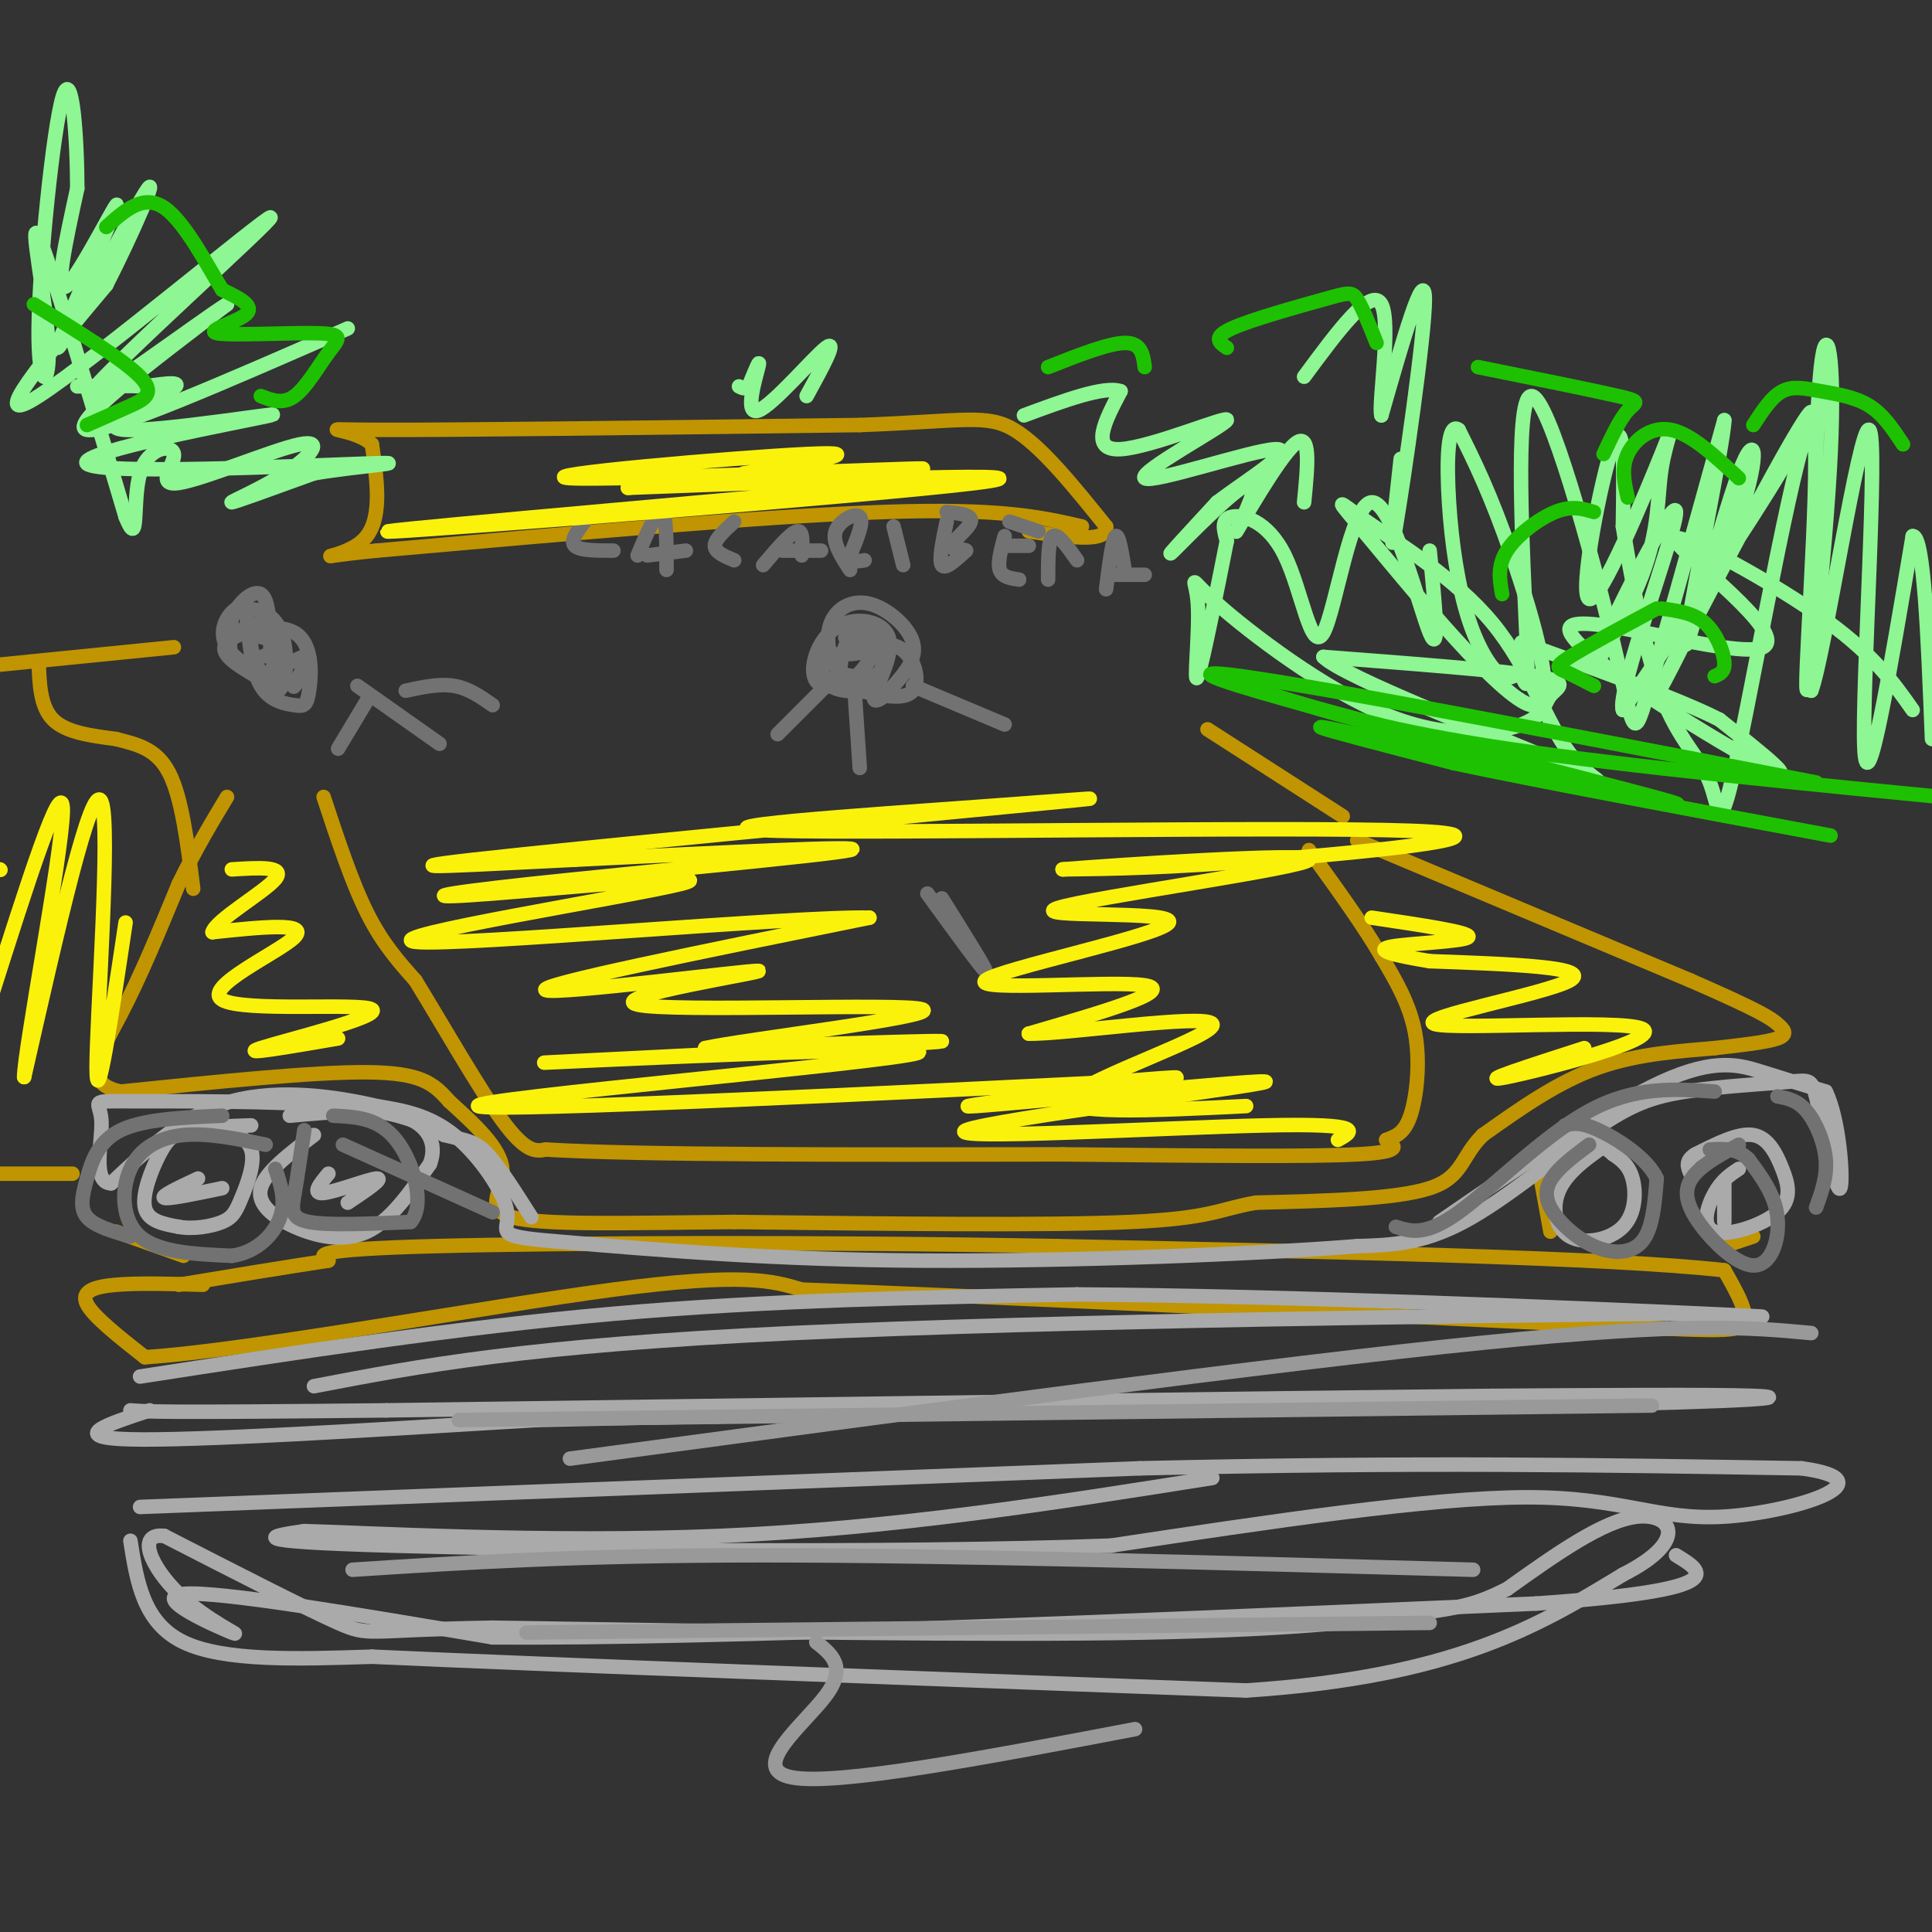 <svg viewBox='0 0 400 400' version='1.1' xmlns='http://www.w3.org/2000/svg' xmlns:xlink='http://www.w3.org/1999/xlink'><rect x="0" y="0" width="400" height="400" fill="#333333" stroke="none"/><g fill='none' stroke='#C09501' stroke-width='3' stroke-linecap='round' stroke-linejoin='round'><path d='M67,165c2.917,8.833 5.833,17.667 9,24c3.167,6.333 6.583,10.167 10,14'/><path d='M86,203c5.156,8.356 13.044,22.244 18,29c4.956,6.756 6.978,6.378 9,6'/><path d='M113,238c19.333,1.167 63.167,1.083 107,1'/><path d='M220,239c29.933,0.289 51.267,0.511 61,0c9.733,-0.511 7.867,-1.756 6,-3'/><path d='M287,236c1.917,-0.774 3.708,-1.208 5,-5c1.292,-3.792 2.083,-10.940 1,-17c-1.083,-6.060 -4.042,-11.030 -7,-16'/><path d='M286,198c-3.667,-6.333 -9.333,-14.167 -15,-22'/><path d='M281,174c0.000,0.000 69.000,29.000 69,29'/><path d='M350,203c14.595,6.369 16.583,7.792 18,9c1.417,1.208 2.262,2.202 0,3c-2.262,0.798 -7.631,1.399 -13,2'/><path d='M355,217c-6.289,0.578 -15.511,1.022 -24,4c-8.489,2.978 -16.244,8.489 -24,14'/><path d='M307,235c-4.578,4.489 -4.022,8.711 -11,11c-6.978,2.289 -21.489,2.644 -36,3'/><path d='M260,249c-7.733,1.356 -9.067,3.244 -26,4c-16.933,0.756 -49.467,0.378 -82,0'/><path d='M152,253c-23.107,0.202 -39.875,0.708 -46,-1c-6.125,-1.708 -1.607,-5.631 -2,-10c-0.393,-4.369 -5.696,-9.185 -11,-14'/><path d='M93,228c-3.222,-3.689 -5.778,-5.911 -17,-6c-11.222,-0.089 -31.111,1.956 -51,4'/><path d='M25,226c-8.467,-1.733 -4.133,-8.067 0,-16c4.133,-7.933 8.067,-17.467 12,-27'/><path d='M37,183c3.667,-7.500 6.833,-12.750 10,-18'/><path d='M36,134c0.000,0.000 -40.000,4.000 -40,4'/><path d='M8,137c0.167,4.667 0.333,9.333 3,12c2.667,2.667 7.833,3.333 13,4'/><path d='M24,153c4.244,1.111 8.356,1.889 11,7c2.644,5.111 3.822,14.556 5,24'/><path d='M15,243c0.000,0.000 -16.000,0.000 -16,0'/><path d='M42,266c-6.667,-0.200 -13.333,-0.400 -18,0c-4.667,0.400 -7.333,1.400 -6,4c1.333,2.600 6.667,6.800 12,11'/><path d='M30,281c21.689,-1.400 69.911,-10.400 97,-14c27.089,-3.600 33.044,-1.800 39,0'/><path d='M166,267c32.500,1.167 94.250,4.083 156,7'/><path d='M322,274c33.111,1.578 37.889,2.022 39,0c1.111,-2.022 -1.444,-6.511 -4,-11'/><path d='M357,263c-23.667,-2.667 -80.833,-3.833 -138,-5'/><path d='M219,258c-49.156,-0.911 -103.044,-0.689 -129,0c-25.956,0.689 -23.978,1.844 -22,3'/><path d='M68,261c-8.833,1.333 -19.917,3.167 -31,5'/><path d='M321,255c0.000,0.000 -2.000,-11.000 -2,-11'/><path d='M357,258c0.000,0.000 6.000,-2.000 6,-2'/><path d='M38,260c0.000,0.000 -14.000,-5.000 -14,-5'/><path d='M278,169c0.000,0.000 -28.000,-18.000 -28,-18'/><path d='M224,109c-8.333,-1.917 -16.667,-3.833 -41,-3c-24.333,0.833 -64.667,4.417 -105,8'/><path d='M78,114c-17.089,1.689 -7.311,1.911 -3,-2c4.311,-3.911 3.156,-11.956 2,-20'/><path d='M77,92c-3.911,-3.733 -14.689,-3.067 1,-3c15.689,0.067 57.844,-0.467 100,-1'/><path d='M178,88c21.822,-0.822 26.378,-2.378 32,1c5.622,3.378 12.311,11.689 19,20'/><path d='M229,109c0.500,3.500 -7.750,2.250 -16,1'/></g>
<g fill='none' stroke='#AAAAAA' stroke-width='3' stroke-linecap='round' stroke-linejoin='round'><path d='M65,235c-5.071,3.857 -10.143,7.714 -11,11c-0.857,3.286 2.500,6.000 7,8c4.500,2.000 10.143,3.286 15,1c4.857,-2.286 8.929,-8.143 13,-14'/><path d='M89,241c1.711,-4.400 -0.511,-8.400 -6,-10c-5.489,-1.600 -14.244,-0.800 -23,0'/><path d='M52,233c-4.946,0.161 -9.893,0.321 -13,1c-3.107,0.679 -4.375,1.875 -6,5c-1.625,3.125 -3.607,8.179 -3,11c0.607,2.821 3.804,3.411 7,4'/><path d='M37,254c2.936,0.552 6.777,-0.069 9,-1c2.223,-0.931 2.829,-2.174 4,-5c1.171,-2.826 2.906,-7.236 2,-10c-0.906,-2.764 -4.453,-3.882 -8,-5'/><path d='M41,244c-3.917,1.833 -7.833,3.667 -7,4c0.833,0.333 6.417,-0.833 12,-2'/><path d='M68,243c-1.778,2.133 -3.556,4.267 -1,4c2.556,-0.267 9.444,-2.933 11,-3c1.556,-0.067 -2.222,2.467 -6,5'/><path d='M334,236c-4.565,3.105 -9.129,6.211 -11,10c-1.871,3.789 -1.048,8.263 2,10c3.048,1.737 8.321,0.737 11,-2c2.679,-2.737 2.766,-7.211 2,-10c-0.766,-2.789 -2.383,-3.895 -4,-5'/><path d='M334,239c-1.667,-1.500 -3.833,-2.750 -6,-4'/><path d='M360,242c-1.735,1.142 -3.469,2.285 -5,5c-1.531,2.715 -2.858,7.004 0,8c2.858,0.996 9.900,-1.300 13,-4c3.100,-2.700 2.258,-5.804 1,-9c-1.258,-3.196 -2.931,-6.485 -6,-7c-3.069,-0.515 -7.535,1.742 -12,4'/><path d='M351,239c-2.167,1.333 -1.583,2.667 -1,4'/><path d='M357,245c0.000,0.000 0.000,8.000 0,8'/><path d='M298,253c17.378,-11.933 34.756,-23.867 46,-29c11.244,-5.133 16.356,-3.467 21,-2c4.644,1.467 8.822,2.733 13,4'/><path d='M378,226c2.911,5.911 3.689,18.689 3,20c-0.689,1.311 -2.844,-8.844 -5,-19'/><path d='M376,227c-1.070,-3.687 -1.245,-3.405 -6,-3c-4.755,0.405 -14.089,0.933 -21,2c-6.911,1.067 -11.399,2.672 -19,8c-7.601,5.328 -18.315,14.379 -27,19c-8.685,4.621 -15.343,4.810 -22,5'/><path d='M281,258c-20.044,1.622 -59.156,3.178 -90,3c-30.844,-0.178 -53.422,-2.089 -76,-4'/><path d='M115,257c-13.560,-1.095 -9.458,-1.833 -10,-6c-0.542,-4.167 -5.726,-11.762 -11,-16c-5.274,-4.238 -10.637,-5.119 -16,-6'/><path d='M78,229c-8.044,-1.911 -20.156,-3.689 -30,-1c-9.844,2.689 -17.422,9.844 -25,17'/><path d='M23,245c-4.069,-0.075 -1.740,-8.762 -2,-13c-0.260,-4.238 -3.108,-4.026 6,-4c9.108,0.026 30.174,-0.136 43,1c12.826,1.136 17.413,3.568 22,6'/><path d='M92,235c5.022,1.244 6.578,1.356 9,4c2.422,2.644 5.711,7.822 9,13'/><path d='M29,285c32.833,-5.083 65.667,-10.167 98,-13c32.333,-2.833 64.167,-3.417 96,-4'/><path d='M223,268c44.178,0.267 106.622,2.933 130,4c23.378,1.067 7.689,0.533 -8,0'/><path d='M345,272c-37.067,0.400 -125.733,1.400 -181,4c-55.267,2.600 -77.133,6.800 -99,11'/><path d='M31,292c-8.667,2.833 -17.333,5.667 -4,6c13.333,0.333 48.667,-1.833 84,-4'/><path d='M111,294c49.000,-1.167 129.500,-2.083 210,-3'/><path d='M321,291c44.400,-0.911 50.400,-1.689 42,-2c-8.400,-0.311 -31.200,-0.156 -54,0'/><path d='M309,289c-47.167,0.500 -138.083,1.750 -229,3'/><path d='M80,292c-47.000,0.500 -50.000,0.250 -53,0'/><path d='M29,312c0.000,0.000 207.000,-8.000 207,-8'/><path d='M236,304c57.333,-1.333 97.167,-0.667 137,0'/><path d='M373,304c19.000,2.619 -2.000,9.167 -16,10c-14.000,0.833 -21.000,-4.048 -41,-4c-20.000,0.048 -53.000,5.024 -86,10'/><path d='M230,320c-45.689,1.689 -116.911,0.911 -149,0c-32.089,-0.911 -25.044,-1.956 -18,-3'/><path d='M63,317c11.778,0.289 50.222,2.511 86,1c35.778,-1.511 68.889,-6.756 102,-12'/><path d='M27,319c1.333,8.500 2.667,17.000 11,21c8.333,4.000 23.667,3.500 39,3'/><path d='M77,343c36.667,1.667 108.833,4.333 181,7'/><path d='M258,350c43.167,-2.833 60.583,-13.417 78,-24'/><path d='M336,326c14.000,-7.067 10.000,-12.733 3,-12c-7.000,0.733 -17.000,7.867 -27,15'/><path d='M312,329c-6.464,3.202 -9.125,3.708 -18,5c-8.875,1.292 -23.964,3.369 -57,4c-33.036,0.631 -84.018,-0.185 -135,-1'/><path d='M102,337c-26.511,0.422 -25.289,1.978 -32,-1c-6.711,-2.978 -21.356,-10.489 -36,-18'/><path d='M34,318c-5.920,-0.708 -2.721,6.522 3,12c5.721,5.478 13.963,9.206 11,8c-2.963,-1.206 -17.132,-7.344 -10,-8c7.132,-0.656 35.566,4.172 64,9'/><path d='M102,339c46.667,0.333 131.333,-3.333 216,-7'/><path d='M318,332c40.833,-2.833 34.917,-6.417 29,-10'/></g>
<g fill='none' stroke='#727272' stroke-width='3' stroke-linecap='round' stroke-linejoin='round'><path d='M63,234c-0.711,4.822 -1.422,9.644 -2,13c-0.578,3.356 -1.022,5.244 3,6c4.022,0.756 12.511,0.378 21,0'/><path d='M85,253c3.178,-3.556 0.622,-12.444 -3,-17c-3.622,-4.556 -8.311,-4.778 -13,-5'/><path d='M55,237c-5.994,-1.244 -11.988,-2.488 -17,-2c-5.012,0.488 -9.042,2.708 -11,7c-1.958,4.292 -1.845,10.655 2,14c3.845,3.345 11.423,3.673 19,4'/><path d='M48,260c5.222,-0.711 8.778,-4.489 10,-8c1.222,-3.511 0.111,-6.756 -1,-10'/><path d='M329,237c-2.648,1.973 -5.295,3.946 -7,6c-1.705,2.054 -2.467,4.190 -1,7c1.467,2.810 5.164,6.295 9,8c3.836,1.705 7.810,1.630 10,-1c2.190,-2.630 2.595,-7.815 3,-13'/><path d='M343,244c-1.889,-4.200 -8.111,-8.200 -12,-10c-3.889,-1.800 -5.444,-1.400 -7,-1'/><path d='M360,237c-3.490,1.880 -6.979,3.761 -9,6c-2.021,2.239 -2.573,4.837 0,9c2.573,4.163 8.270,9.890 12,10c3.730,0.110 5.494,-5.397 5,-10c-0.494,-4.603 -3.247,-8.301 -6,-12'/><path d='M362,240c-2.333,-2.333 -5.167,-2.167 -8,-2'/><path d='M355,226c-8.267,-0.578 -16.533,-1.156 -26,4c-9.467,5.156 -20.133,16.044 -27,21c-6.867,4.956 -9.933,3.978 -13,3'/><path d='M368,227c2.044,0.378 4.089,0.756 6,3c1.911,2.244 3.689,6.356 4,10c0.311,3.644 -0.844,6.822 -2,10'/><path d='M102,251c0.000,0.000 -31.000,-14.000 -31,-14'/><path d='M46,231c-8.137,0.351 -16.274,0.702 -21,3c-4.726,2.298 -6.042,6.542 -7,10c-0.958,3.458 -1.560,6.131 0,8c1.560,1.869 5.280,2.935 9,4'/><path d='M195,186c4.750,7.583 9.500,15.167 9,15c-0.500,-0.167 -6.250,-8.083 -12,-16'/><path d='M121,108c-1.500,2.000 -3.000,4.000 -2,5c1.000,1.000 4.500,1.000 8,1'/><path d='M132,115c2.000,-4.750 4.000,-9.500 5,-9c1.000,0.500 1.000,6.250 1,12'/><path d='M134,115c0.000,0.000 8.000,-1.000 8,-1'/><path d='M152,108c-2.000,1.833 -4.000,3.667 -4,5c0.000,1.333 2.000,2.167 4,3'/><path d='M158,117c2.833,-3.333 5.667,-6.667 7,-7c1.333,-0.333 1.167,2.333 1,5'/><path d='M162,114c0.000,0.000 8.000,0.000 8,0'/><path d='M176,118c-1.867,-2.867 -3.733,-5.733 -3,-8c0.733,-2.267 4.067,-3.933 5,-3c0.933,0.933 -0.533,4.467 -2,8'/><path d='M176,115c0.167,1.500 1.583,1.250 3,1'/><path d='M185,109c0.000,0.000 2.000,8.000 2,8'/><path d='M196,108c-0.833,4.000 -1.667,8.000 -1,9c0.667,1.000 2.833,-1.000 5,-3'/><path d='M200,114c-0.202,-0.417 -3.208,0.042 -3,-1c0.208,-1.042 3.631,-3.583 4,-5c0.369,-1.417 -2.315,-1.708 -5,-2'/><path d='M208,111c-0.750,2.750 -1.500,5.500 -1,7c0.500,1.500 2.250,1.750 4,2'/><path d='M209,113c0.000,0.000 4.000,0.000 4,0'/><path d='M209,108c0.000,0.000 6.000,2.000 6,2'/><path d='M217,120c0.000,-4.167 0.000,-8.333 1,-9c1.000,-0.667 3.000,2.167 5,5'/><path d='M229,122c0.667,-5.250 1.333,-10.500 2,-11c0.667,-0.500 1.333,3.750 2,8'/><path d='M230,119c0.000,0.000 7.000,0.000 7,0'/><path d='M63,138c-1.357,2.446 -2.714,4.893 -2,4c0.714,-0.893 3.500,-5.125 3,-6c-0.500,-0.875 -4.286,1.607 -6,2c-1.714,0.393 -1.357,-1.304 -1,-3'/><path d='M57,135c-1.889,0.378 -6.111,2.822 -8,2c-1.889,-0.822 -1.444,-4.911 -1,-9'/><path d='M48,128c1.089,-3.000 4.311,-6.000 6,-5c1.689,1.000 1.844,6.000 2,11'/><path d='M56,134c0.500,2.833 0.750,4.417 1,6'/><path d='M51,127c0.558,5.894 1.116,11.789 3,15c1.884,3.211 5.093,3.739 7,4c1.907,0.261 2.511,0.256 3,-3c0.489,-3.256 0.862,-9.761 -3,-12c-3.862,-2.239 -11.961,-0.211 -14,2c-2.039,2.211 1.980,4.606 6,7'/><path d='M53,140c1.945,0.804 3.806,-0.684 5,-2c1.194,-1.316 1.721,-2.458 0,-4c-1.721,-1.542 -5.690,-3.485 -6,-1c-0.310,2.485 3.041,9.398 5,10c1.959,0.602 2.527,-5.107 2,-9c-0.527,-3.893 -2.151,-5.969 -4,-7c-1.849,-1.031 -3.925,-1.015 -6,-1'/><path d='M49,126c-1.997,1.204 -3.989,4.715 -2,8c1.989,3.285 7.959,6.346 10,5c2.041,-1.346 0.155,-7.099 -2,-9c-2.155,-1.901 -4.577,0.049 -7,2'/><path d='M74,142c0.000,0.000 17.000,12.000 17,12'/><path d='M84,143c3.500,-0.750 7.000,-1.500 10,-1c3.000,0.500 5.500,2.250 8,4'/><path d='M76,145c0.000,0.000 -6.000,10.000 -6,10'/><path d='M173,140c0.000,0.000 -12.000,12.000 -12,12'/><path d='M189,142c0.000,0.000 19.000,8.000 19,8'/><path d='M177,144c0.000,0.000 1.000,15.000 1,15'/><path d='M178,143c4.667,1.044 9.333,2.089 11,0c1.667,-2.089 0.333,-7.311 -3,-9c-3.333,-1.689 -8.667,0.156 -14,2'/><path d='M172,136c-2.578,1.600 -2.022,4.600 0,6c2.022,1.400 5.511,1.200 9,1'/><path d='M178,140c-1.836,0.003 -3.671,0.006 -5,-2c-1.329,-2.006 -2.150,-6.022 -1,-9c1.150,-2.978 4.271,-4.917 8,-4c3.729,0.917 8.065,4.691 9,8c0.935,3.309 -1.533,6.155 -4,9'/><path d='M185,142c-1.858,2.493 -4.503,4.226 -4,2c0.503,-2.226 4.156,-8.411 3,-12c-1.156,-3.589 -7.119,-4.582 -11,-2c-3.881,2.582 -5.680,8.738 -4,11c1.680,2.262 6.840,0.631 12,-1'/><path d='M181,140c2.335,-1.237 2.171,-3.828 1,-6c-1.171,-2.172 -3.349,-3.923 -5,-3c-1.651,0.923 -2.776,4.521 -3,7c-0.224,2.479 0.451,3.838 2,3c1.549,-0.838 3.972,-3.874 5,-6c1.028,-2.126 0.661,-3.342 -1,-3c-1.661,0.342 -4.618,2.240 -5,3c-0.382,0.760 1.809,0.380 4,0'/><path d='M179,135c0.000,-0.500 -2.000,-1.750 -4,-3'/></g>
<g fill='none' stroke='#8EF693' stroke-width='3' stroke-linecap='round' stroke-linejoin='round'><path d='M290,95c-1.289,11.667 -2.578,23.333 -1,14c1.578,-9.333 6.022,-39.667 6,-47c-0.022,-7.333 -4.511,8.333 -9,24'/><path d='M286,86c-0.689,-2.044 2.089,-19.156 0,-23c-2.089,-3.844 -9.044,5.578 -16,15'/><path d='M270,104c0.746,-7.541 1.493,-15.081 -2,-12c-3.493,3.081 -11.225,16.785 -12,18c-0.775,1.215 5.407,-10.057 3,-10c-2.407,0.057 -13.402,11.445 -16,14c-2.598,2.555 3.201,-3.722 9,-10'/><path d='M252,104c6.119,-4.633 16.916,-11.217 12,-11c-4.916,0.217 -25.544,7.233 -27,6c-1.456,-1.233 16.262,-10.717 17,-12c0.738,-1.283 -15.503,5.633 -22,6c-6.497,0.367 -3.248,-5.817 0,-12'/><path d='M232,81c-3.333,-1.167 -11.667,1.917 -20,5'/><path d='M167,82c3.286,-5.988 6.571,-11.976 4,-10c-2.571,1.976 -11.000,11.917 -14,13c-3.000,1.083 -0.571,-6.690 0,-9c0.571,-2.310 -0.714,0.845 -2,4'/><path d='M155,80c-0.667,0.667 -1.333,0.333 -2,0'/><path d='M72,68c-24.917,10.917 -49.833,21.833 -54,21c-4.167,-0.833 12.417,-13.417 29,-26'/><path d='M47,63c-4.907,2.900 -31.676,23.148 -28,18c3.676,-5.148 37.797,-35.694 37,-36c-0.797,-0.306 -36.514,29.627 -48,37c-11.486,7.373 1.257,-7.813 14,-23'/><path d='M22,59c5.309,-10.360 11.583,-24.759 8,-19c-3.583,5.759 -17.022,31.678 -18,32c-0.978,0.322 10.506,-24.952 12,-29c1.494,-4.048 -7.002,13.129 -10,16c-2.998,2.871 -0.499,-8.565 2,-20'/><path d='M16,39c-0.010,-10.118 -1.036,-25.413 -3,-19c-1.964,6.413 -4.867,34.533 -5,48c-0.133,13.467 2.503,12.279 2,3c-0.503,-9.279 -4.144,-26.651 -2,-22c2.144,4.651 10.072,31.326 18,58'/><path d='M26,107c2.948,7.314 1.316,-3.401 3,-9c1.684,-5.599 6.682,-6.084 7,-4c0.318,2.084 -4.045,6.735 1,6c5.045,-0.735 19.497,-6.857 25,-8c5.503,-1.143 2.059,2.692 -3,6c-5.059,3.308 -11.731,6.088 -11,6c0.731,-0.088 8.866,-3.044 17,-6'/><path d='M65,98c9.114,-1.566 23.399,-2.480 10,-2c-13.399,0.480 -54.483,2.355 -57,0c-2.517,-2.355 33.531,-8.941 38,-10c4.469,-1.059 -22.643,3.407 -30,3c-7.357,-0.407 5.041,-5.688 9,-8c3.959,-2.312 -0.520,-1.656 -5,-1'/><path d='M30,80c-3.167,-0.167 -8.583,-0.083 -14,0'/><path d='M296,114c1.097,11.173 2.195,22.345 0,17c-2.195,-5.345 -7.682,-27.209 -12,-27c-4.318,0.209 -7.467,22.489 -10,27c-2.533,4.511 -4.451,-8.747 -8,-16c-3.549,-7.253 -8.728,-8.501 -11,-8c-2.272,0.501 -1.636,2.750 -1,5'/><path d='M254,112c-1.570,7.930 -4.994,25.253 -6,28c-1.006,2.747 0.408,-9.084 0,-15c-0.408,-5.916 -2.638,-5.919 4,0c6.638,5.919 22.143,17.760 35,23c12.857,5.240 23.065,3.879 28,2c4.935,-1.879 4.598,-4.275 6,-6c1.402,-1.725 4.543,-2.779 -3,-4c-7.543,-1.221 -25.772,-2.611 -44,-4'/><path d='M274,136c4.014,4.130 36.049,16.455 49,22c12.951,5.545 6.818,4.312 2,-2c-4.818,-6.312 -8.322,-17.701 -16,-27c-7.678,-9.299 -19.530,-16.508 -26,-21c-6.470,-4.492 -7.559,-6.266 1,4c8.559,10.266 26.766,32.572 33,34c6.234,1.428 0.495,-18.020 -4,-31c-4.495,-12.980 -7.748,-19.490 -11,-26'/><path d='M302,89c-2.299,-1.878 -2.546,6.428 -2,15c0.546,8.572 1.885,17.408 4,24c2.115,6.592 5.005,10.938 7,12c1.995,1.062 3.094,-1.159 4,0c0.906,1.159 1.618,5.700 1,-9c-0.618,-14.700 -2.568,-48.641 1,-49c3.568,-0.359 12.653,32.865 17,51c4.347,18.135 3.956,21.181 7,11c3.044,-10.181 9.522,-33.591 16,-57'/><path d='M357,87c0.073,3.726 -7.743,41.539 -8,46c-0.257,4.461 7.047,-24.432 11,-35c3.953,-10.568 4.557,-2.813 -1,12c-5.557,14.813 -17.273,36.682 -15,32c2.273,-4.682 18.535,-35.914 26,-49c7.465,-13.086 6.133,-8.024 -1,4c-7.133,12.024 -20.066,31.012 -33,50'/><path d='M336,147c-1.509,-3.491 11.220,-37.220 11,-41c-0.220,-3.780 -13.388,22.389 -16,29c-2.612,6.611 5.332,-6.337 9,-16c3.668,-9.663 3.060,-16.042 4,-22c0.940,-5.958 3.427,-11.494 0,-3c-3.427,8.494 -12.769,31.018 -15,30c-2.231,-1.018 2.648,-25.576 5,-32c2.352,-6.424 2.176,5.288 2,17'/><path d='M336,109c1.544,9.718 4.403,25.515 8,35c3.597,9.485 7.930,12.660 10,18c2.070,5.340 1.876,12.845 6,-7c4.124,-19.845 12.566,-67.041 15,-67c2.434,0.041 -1.142,47.320 -1,54c0.142,6.680 4.000,-27.240 5,-48c1.000,-20.760 -0.857,-28.360 -2,-18c-1.143,10.360 -1.571,38.680 -2,67'/><path d='M375,143c2.583,-6.298 10.042,-55.542 12,-54c1.958,1.542 -1.583,53.869 -1,66c0.583,12.131 5.292,-15.935 10,-44'/><path d='M396,111c2.333,-0.333 3.167,20.833 4,42'/><path d='M396,147c-4.211,-5.991 -8.422,-11.981 -20,-20c-11.578,-8.019 -30.522,-18.066 -29,-15c1.522,3.066 23.511,19.244 18,22c-5.511,2.756 -38.522,-7.912 -40,-4c-1.478,3.912 28.578,22.403 39,28c10.422,5.597 1.211,-1.702 -8,-9'/><path d='M356,149c-8.167,-4.167 -24.583,-10.083 -41,-16'/></g>
<g fill='none' stroke='#1EC101' stroke-width='3' stroke-linecap='round' stroke-linejoin='round'><path d='M264,144c11.667,3.667 23.333,7.333 48,11c24.667,3.667 62.333,7.333 100,11'/><path d='M376,162c-65.625,-12.690 -131.250,-25.381 -125,-22c6.250,3.381 84.375,22.833 95,26c10.625,3.167 -46.250,-9.952 -65,-14c-18.750,-4.048 0.625,0.976 20,6'/><path d='M301,158c16.333,3.500 47.167,9.250 78,15'/><path d='M337,103c-0.689,-3.022 -1.378,-6.044 0,-9c1.378,-2.956 4.822,-5.844 9,-5c4.178,0.844 9.089,5.422 14,10'/><path d='M363,88c1.887,-2.917 3.774,-5.833 6,-7c2.226,-1.167 4.792,-0.583 8,0c3.208,0.583 7.060,1.167 10,3c2.940,1.833 4.970,4.917 7,8'/><path d='M332,94c1.689,-3.600 3.378,-7.200 5,-9c1.622,-1.800 3.178,-1.800 -2,-3c-5.178,-1.200 -17.089,-3.600 -29,-6'/><path d='M285,71c-1.458,-3.649 -2.917,-7.298 -4,-9c-1.083,-1.702 -1.792,-1.458 -7,0c-5.208,1.458 -14.917,4.131 -19,6c-4.083,1.869 -2.542,2.935 -1,4'/><path d='M237,76c-0.333,-2.500 -0.667,-5.000 -4,-5c-3.333,0.000 -9.667,2.500 -16,5'/><path d='M54,82c2.291,0.891 4.581,1.783 7,0c2.419,-1.783 4.966,-6.240 7,-9c2.034,-2.760 3.556,-3.822 -2,-4c-5.556,-0.178 -18.188,0.529 -21,0c-2.812,-0.529 4.197,-2.294 6,-4c1.803,-1.706 -1.598,-3.353 -5,-5'/><path d='M46,60c-2.911,-4.733 -7.689,-14.067 -12,-17c-4.311,-2.933 -8.156,0.533 -12,4'/><path d='M7,63c9.311,5.756 18.622,11.511 22,15c3.378,3.489 0.822,4.711 -2,6c-2.822,1.289 -5.911,2.644 -9,4'/><path d='M330,106c-2.289,-0.689 -4.578,-1.378 -8,0c-3.422,1.378 -7.978,4.822 -10,8c-2.022,3.178 -1.511,6.089 -1,9'/><path d='M343,126c-7.356,3.956 -14.711,7.911 -18,10c-3.289,2.089 -2.511,2.311 -1,3c1.511,0.689 3.756,1.844 6,3'/><path d='M344,126c3.311,0.444 6.622,0.889 9,3c2.378,2.111 3.822,5.889 4,8c0.178,2.111 -0.911,2.556 -2,3'/></g>
<g fill='none' stroke='#FBF20B' stroke-width='3' stroke-linecap='round' stroke-linejoin='round'><path d='M277,236c3.130,-1.736 6.260,-3.472 -15,-3c-21.260,0.472 -66.909,3.151 -62,1c4.909,-2.151 60.378,-9.133 62,-10c1.622,-0.867 -50.602,4.382 -60,5c-9.398,0.618 24.029,-3.395 36,-5c11.971,-1.605 2.485,-0.803 -7,0'/><path d='M231,224c-38.120,1.850 -129.919,6.476 -132,5c-2.081,-1.476 85.556,-9.056 91,-11c5.444,-1.944 -71.303,1.746 -77,2c-5.697,0.254 59.658,-2.927 77,-4c17.342,-1.073 -13.329,-0.036 -44,1'/><path d='M146,217c7.617,-1.740 48.660,-6.591 45,-8c-3.660,-1.409 -52.022,0.622 -59,-1c-6.978,-1.622 27.429,-6.898 25,-7c-2.429,-0.102 -41.694,4.971 -44,4c-2.306,-0.971 32.347,-7.985 67,-15'/><path d='M180,190c-14.844,-0.427 -85.454,6.005 -94,5c-8.546,-1.005 44.973,-9.449 55,-12c10.027,-2.551 -23.436,0.790 -39,2c-15.564,1.210 -13.229,0.287 8,-2c21.229,-2.287 61.351,-5.939 66,-7c4.649,-1.061 -26.176,0.470 -57,2'/><path d='M119,178c-20.067,0.953 -41.733,2.337 -21,0c20.733,-2.337 83.865,-8.395 111,-11c27.135,-2.605 18.274,-1.756 -6,0c-24.274,1.756 -63.960,4.419 -42,5c21.960,0.581 105.566,-0.921 131,0c25.434,0.921 -7.305,4.263 -29,6c-21.695,1.737 -32.348,1.868 -43,2'/><path d='M220,180c8.638,-0.755 51.732,-3.643 51,-2c-0.732,1.643 -45.290,7.816 -52,10c-6.710,2.184 24.428,0.379 23,3c-1.428,2.621 -35.423,9.667 -38,12c-2.577,2.333 26.264,-0.048 33,1c6.736,1.048 -8.632,5.524 -24,10'/><path d='M213,214c7.036,0.226 36.625,-4.208 38,-2c1.375,2.208 -25.464,11.060 -29,15c-3.536,3.940 16.232,2.970 36,2'/><path d='M328,217c-11.506,3.703 -23.011,7.407 -16,6c7.011,-1.407 32.539,-7.923 28,-10c-4.539,-2.077 -39.145,0.287 -43,-1c-3.855,-1.287 23.041,-6.225 28,-9c4.959,-2.775 -12.021,-3.388 -29,-4'/><path d='M296,199c-7.488,-1.226 -11.708,-2.292 -8,-3c3.708,-0.708 15.345,-1.060 16,-2c0.655,-0.940 -9.673,-2.470 -20,-4'/><path d='M70,215c-10.453,1.793 -20.906,3.585 -16,2c4.906,-1.585 25.171,-6.549 23,-8c-2.171,-1.451 -26.777,0.609 -31,-2c-4.223,-2.609 11.936,-9.888 15,-13c3.064,-3.112 -6.968,-2.056 -17,-1'/><path d='M44,193c0.644,-2.511 10.756,-8.289 13,-11c2.244,-2.711 -3.378,-2.356 -9,-2'/><path d='M190,100c-60.533,5.356 -121.067,10.711 -108,10c13.067,-0.711 99.733,-7.489 120,-10c20.267,-2.511 -25.867,-0.756 -72,1'/><path d='M130,101c7.923,-0.965 63.732,-3.877 61,-4c-2.732,-0.123 -64.005,2.544 -73,2c-8.995,-0.544 34.287,-4.298 49,-5c14.713,-0.702 0.856,1.649 -13,4'/><path d='M26,191c-3.000,20.044 -6.000,40.089 -6,30c0.000,-10.089 3.000,-50.311 1,-55c-2.000,-4.689 -9.000,26.156 -16,57'/><path d='M5,223c-0.044,-5.089 7.844,-46.311 8,-55c0.156,-8.689 -7.422,15.156 -15,39'/><path d='M0,180c0.000,0.000 0.100,0.100 0.1,0.1'/></g>
<g fill='none' stroke='#999999' stroke-width='3' stroke-linecap='round' stroke-linejoin='round'><path d='M118,302c73.083,-9.833 146.167,-19.667 189,-24c42.833,-4.333 55.417,-3.167 68,-2'/><path d='M342,291c0.000,0.000 -247.000,3.000 -247,3'/><path d='M73,325c23.167,-1.500 46.333,-3.000 85,-3c38.667,0.000 92.833,1.500 147,3'/><path d='M296,336c0.000,0.000 -187.000,2.000 -187,2'/><path d='M169,340c3.200,2.533 6.400,5.067 2,11c-4.400,5.933 -16.400,15.267 -7,17c9.400,1.733 40.200,-4.133 71,-10'/></g>
</svg>